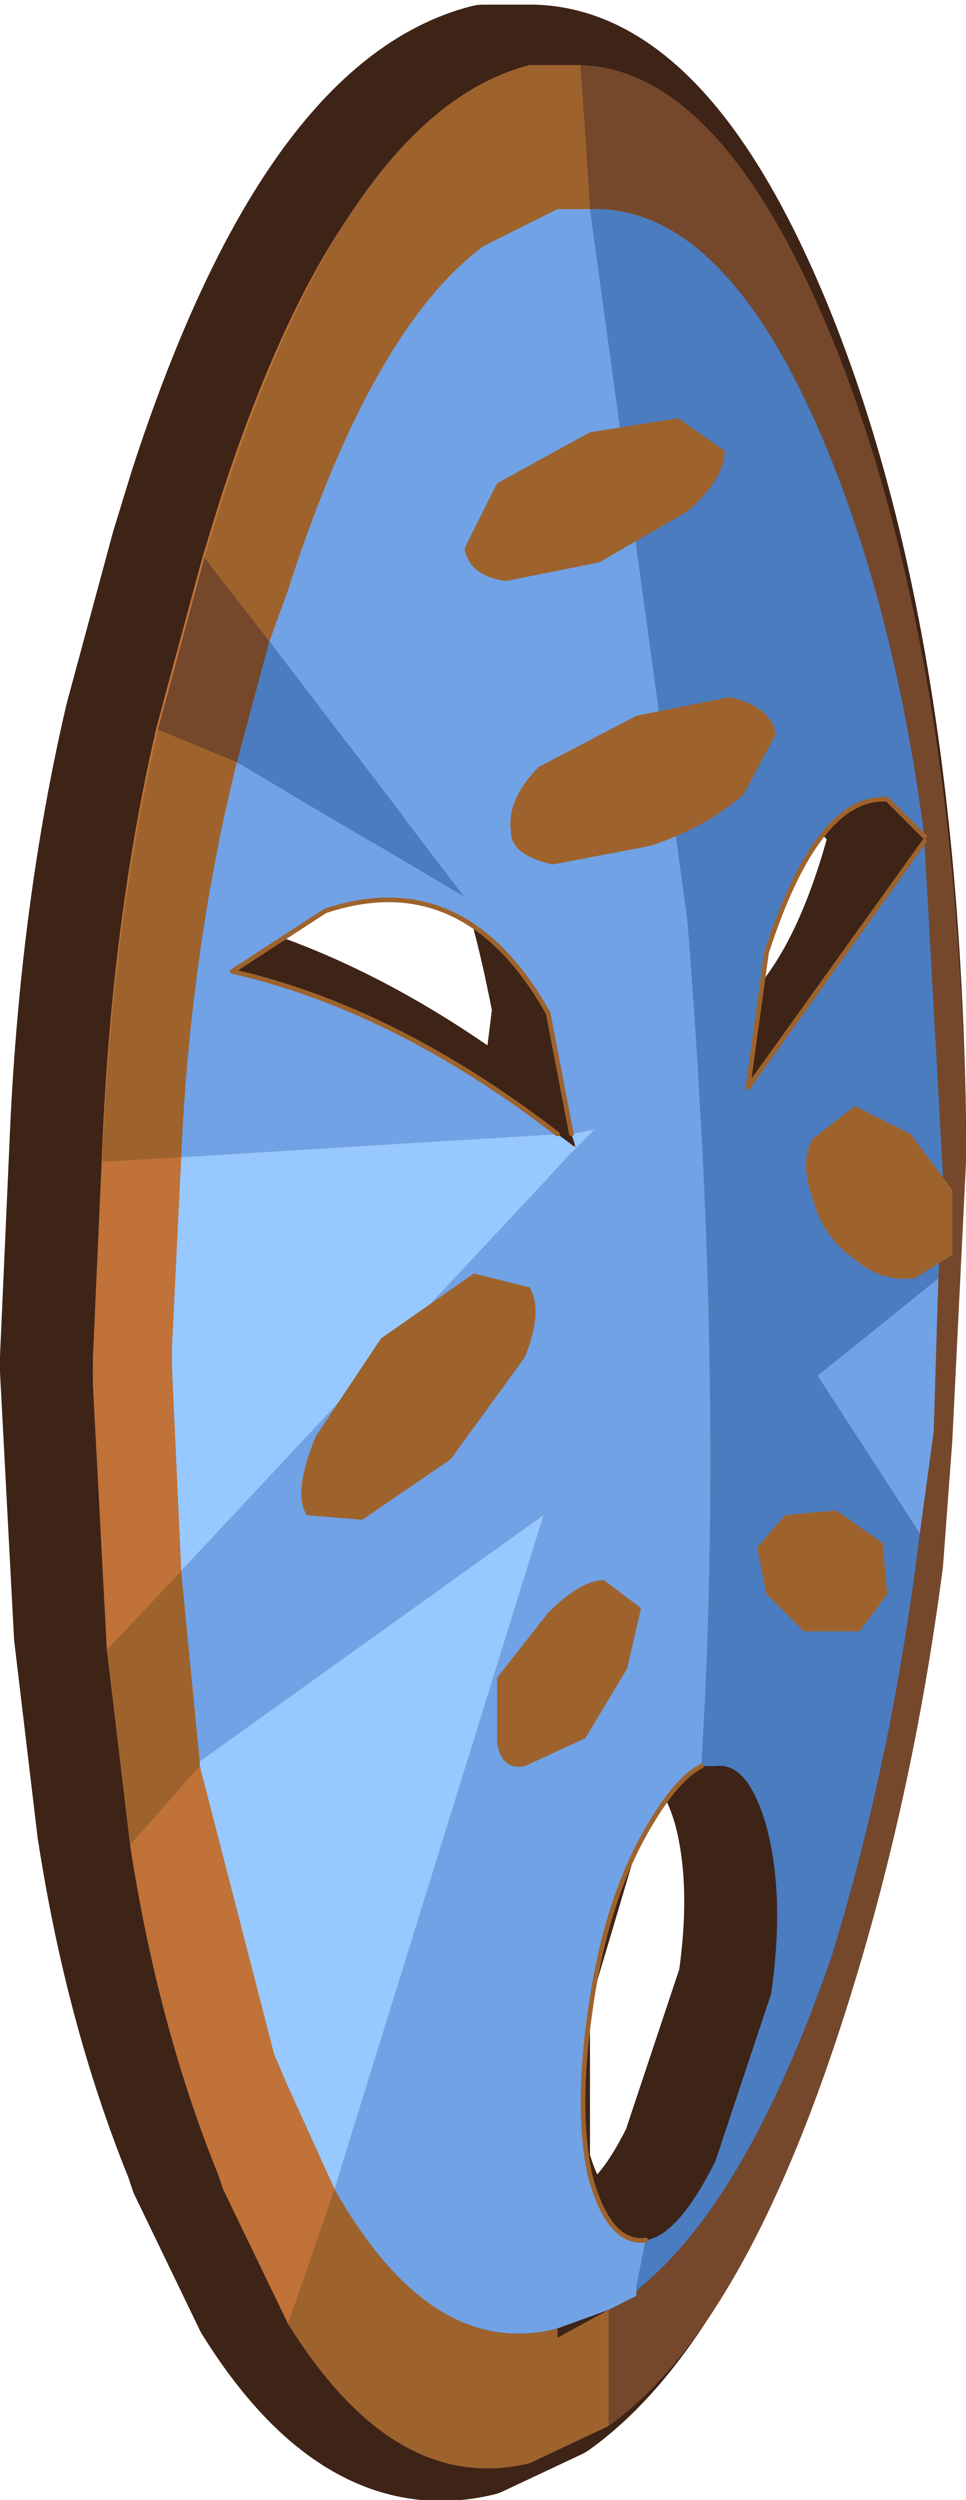 <?xml version="1.0"?>
<svg xmlns="http://www.w3.org/2000/svg" xmlns:xlink="http://www.w3.org/1999/xlink" width="40.05px" height="103.6px"><g transform="matrix(1, 0, 0, 1, -29, -16.05)"><use xlink:href="#object-0" width="10.4" height="26.9" transform="matrix(3.852, 0, 0, 3.852, 29, 16.05)"/></g><defs><g transform="matrix(1, 0, 0, 1, 6.1, 14.6)" id="object-0"><use xlink:href="#object-1" width="10.4" height="26.9" transform="matrix(1, 0, 0, 1, -6.1, -14.6)"/></g><g transform="matrix(1, 0, 0, 1, 6.1, 14.6)" id="object-1"><path fill-rule="evenodd" fill="#c07238" stroke="none" d="M2.4 -11Q3.75 -7.6 3.8 -2.3L3.65 0.75L3.55 2.1Q3.2 4.8 2.4 7.2Q1.35 10.35 -0.05 11.35L-0.9 11.75Q-2.35 12.1 -3.5 10.25L-4.2 8.8L-4.25 8.65Q-4.9 7.05 -5.2 5.1L-5.45 3L-5.6 0.15L-5.6 0L-5.5 -2.25Q-5.4 -4.75 -4.9 -6.9L-4.4 -8.75L-4.2 -9.4Q-2.85 -13.55 -0.9 -14.05L-0.35 -14.05Q1.2 -14 2.4 -11M1.45 -3.05Q2.75 -3.3 3.35 -5.7L2.95 -6.15Q0.8 -7.9 1.05 -4.75L1.45 -3.05M1.65 4.9Q1.45 4.2 1.1 4.25L0.95 4.25Q0.65 4.4 0.3 5.05L-0.25 6.9L-0.25 8.65Q-0.05 9.4 0.35 9.35Q0.7 9.3 1.1 8.5L1.7 6.7Q1.85 5.65 1.65 4.9M-4.1 -4.3Q-2.35 -3.9 -0.6 -2.55L-0.4 -2.4L-0.45 -2.55L-0.3 -3.75Q-0.95 -7.15 -2 -6.25L-3.45 -5.15L-4.1 -4.3M-0.6 10.3L-0.6 10.4L-0.05 10.1L-0.6 10.3"/><path fill="none" stroke="#3e2417" stroke-width="1" stroke-linecap="round" stroke-linejoin="round" d="M2.4 -11Q1.2 -14 -0.35 -14.05L-0.9 -14.05Q-2.85 -13.55 -4.2 -9.4L-4.4 -8.75L-4.9 -6.9Q-5.4 -4.75 -5.5 -2.25L-5.6 0L-5.6 0.15L-5.45 3L-5.2 5.1Q-4.9 7.05 -4.25 8.65L-4.2 8.8L-3.5 10.25Q-2.35 12.1 -0.9 11.75L-0.05 11.35Q1.35 10.35 2.4 7.2Q3.2 4.8 3.55 2.1L3.65 0.75L3.8 -2.3Q3.75 -7.6 2.4 -11M1.45 -3.05L1.05 -4.75Q0.8 -7.9 2.95 -6.15L3.35 -5.7Q2.75 -3.3 1.45 -3.05M1.65 4.9Q1.85 5.65 1.7 6.7L1.1 8.5Q0.7 9.3 0.35 9.35Q-0.05 9.4 -0.25 8.65L-0.25 6.9L0.3 5.05Q0.65 4.4 0.95 4.25L1.1 4.25Q1.45 4.2 1.65 4.9M-4.1 -4.3Q-2.35 -3.9 -0.6 -2.55L-0.4 -2.4L-0.45 -2.55L-0.3 -3.75Q-0.95 -7.15 -2 -6.25L-3.45 -5.15L-4.1 -4.3M-0.6 10.3L-0.05 10.1L-0.6 10.4L-0.6 10.3"/><path fill-rule="evenodd" fill="#9e632d" stroke="none" d="M0.15 -13.9L0.25 -12.35L-0.05 -12.35L-0.1 -12.35L-0.9 -11.95Q-2.1 -11.05 -3 -8.25L-3.2 -7.7L-3.9 -8.6L-3.7 -9.25Q-2.35 -13.4 -0.4 -13.9L0.15 -13.9M0.45 10.25L0.45 11.5L-0.4 11.9Q-1.85 12.25 -3 10.4L-2.5 8.95Q-1.45 10.8 -0.1 10.45L-0.1 10.55L0.45 10.25M-4.7 5.25L-4.95 3.15L-4.15 2.3L-3.95 4.35L-3.95 4.4L-4.7 5.25M-5 -2.1Q-4.9 -4.6 -4.4 -6.75L-3.55 -6.4Q-4.05 -4.4 -4.15 -2.15L-5 -2.1"/><path fill-rule="evenodd" fill="#75482c" stroke="none" d="M0.25 -12.35L0.15 -13.9Q1.7 -13.85 2.9 -10.85Q4.25 -7.45 4.3 -2.15L4.15 0.9L4.05 2.25Q3.7 4.95 2.9 7.35Q1.85 10.5 0.45 11.5L0.45 10.25L0.75 10.1L0.75 10.05L0.8 10Q1.95 9.05 2.85 6.45Q3.5 4.35 3.8 1.9L3.95 0.8L4 -0.85L4.05 -1.95L3.85 -5.55L3.85 -5.6Q3.55 -7.9 2.85 -9.65Q1.75 -12.4 0.25 -12.35M-3.9 -8.6L-3.2 -7.7L-3.55 -6.4L-4.4 -6.75L-3.9 -8.6"/><path fill-rule="evenodd" fill="#71a2e5" stroke="none" d="M-3.2 -7.7L-3 -8.25Q-2.1 -11.05 -0.9 -11.95L-0.1 -12.35L-0.05 -12.35L0.25 -12.35L1.3 -4.7Q1.7 0.3 1.45 4.4Q1.15 4.55 0.8 5.2Q0.4 5.95 0.25 7.05Q0.1 8.1 0.25 8.8Q0.45 9.55 0.85 9.5L0.75 10L0.75 10.1L0.45 10.25L-0.1 10.45Q-1.45 10.8 -2.5 8.95L-0.25 1.7L-3.95 4.35L-4.15 2.3L0.1 -2.25L0.3 -2.45L0.05 -2.4L-0.2 -3.7Q-1.1 -5.3 -2.6 -4.8L-3.6 -4.15Q-1.85 -3.75 -0.1 -2.4L-4.15 -2.15Q-4.05 -4.4 -3.55 -6.4L-1.1 -4.95L-3.2 -7.7M3.8 1.9L2.7 0.2L4 -0.85L3.95 0.8L3.8 1.9"/><path fill-rule="evenodd" fill="#4b7cbf" stroke="none" d="M1.45 4.4Q1.7 0.3 1.3 -4.7L0.25 -12.35Q1.75 -12.4 2.85 -9.65Q3.55 -7.9 3.85 -5.6L3.45 -6Q2.7 -6.05 2.15 -4.35L1.95 -2.9L3.85 -5.55L4.05 -1.95L4 -0.85L2.7 0.2L3.8 1.9Q3.5 4.35 2.85 6.45Q1.95 9.05 0.8 10L0.75 10L0.85 9.5Q1.2 9.45 1.6 8.65L2.2 6.85Q2.35 5.8 2.15 5.05Q1.95 4.35 1.6 4.4L1.45 4.4M-3.55 -6.4L-3.2 -7.7L-1.1 -4.95L-3.55 -6.4"/><path fill-rule="evenodd" fill="#3a82bf" stroke="none" d="M0.75 10L0.8 10L0.75 10.05L0.75 10"/><path fill-rule="evenodd" fill="#97c8ff" stroke="none" d="M-0.1 -2.4L0.1 -2.25L0.05 -2.4L0.3 -2.45L0.1 -2.25L-4.15 2.3L-4.25 0.1L-4.25 -0.1L-4.15 -2.15L-0.1 -2.4M-3.95 4.4L-3.95 4.35L-0.25 1.7L-2.5 8.95L-3 7.85L-3.15 7.5L-3.95 4.4"/><path fill-rule="evenodd" fill="#c07238" stroke="none" d="M-4.15 -2.15L-4.25 -0.1L-4.25 0.1L-4.15 2.3L-4.95 3.15L-5.1 0.3L-5.1 0.15L-5 -2.1L-4.15 -2.15M-3 10.4L-3.7 8.95L-3.75 8.8Q-4.4 7.2 -4.7 5.25L-3.95 4.4L-3.15 7.5L-3 7.85L-2.5 8.95L-3 10.4"/><path fill-rule="evenodd" fill="#6ea30e" stroke="none" d="M0.75 10.05L0.75 10.1L0.75 10L0.75 10.05"/><path fill="none" stroke="#9e632d" stroke-width="0.05" stroke-linecap="round" stroke-linejoin="round" d="M3.85 -5.55L1.95 -2.9L2.15 -4.35Q2.7 -6.05 3.45 -6L3.85 -5.6M0.05 -2.4L-0.2 -3.7Q-1.1 -5.3 -2.6 -4.8L-3.6 -4.15Q-1.85 -3.75 -0.1 -2.4M0.85 9.5Q0.45 9.55 0.25 8.8Q0.1 8.1 0.25 7.05Q0.4 5.95 0.8 5.2Q1.15 4.55 1.45 4.4"/><path fill-rule="evenodd" fill="#9e632d" stroke="none" d="M-0.65 -8.35Q-1.05 -8.4 -1.1 -8.7L-0.75 -9.4L0.25 -9.95L1.2 -10.1L1.7 -9.75Q1.7 -9.45 1.3 -9.1L0.35 -8.55L-0.65 -8.35M0.75 -6.9L1.75 -7.1Q2.2 -7 2.25 -6.7L1.9 -6.05Q1.5 -5.7 0.9 -5.5L-0.15 -5.3Q-0.6 -5.4 -0.6 -5.65Q-0.65 -6 -0.3 -6.35L0.75 -6.9M-2.8 1.7Q-2.95 1.45 -2.7 0.85L-2 -0.2L-1 -0.9L-0.4 -0.75Q-0.25 -0.5 -0.45 0L-1.25 1.1L-2.2 1.75L-2.8 1.7M4.15 -1.1L3.75 -0.85Q3.4 -0.8 3.1 -1.05Q2.75 -1.3 2.65 -1.7Q2.5 -2.1 2.65 -2.35L3.1 -2.7L3.7 -2.4L4.15 -1.8L4.15 -1.1M2.35 1.7L2.9 1.65L3.4 2L3.45 2.55L3.15 2.95L2.55 2.95L2.15 2.55L2.05 2.05L2.35 1.7M0.4 2.4L0.8 2.7L0.65 3.35L0.2 4.1L-0.45 4.4Q-0.7 4.45 -0.75 4.15L-0.75 3.45L-0.2 2.75Q0.15 2.4 0.4 2.4"/></g></defs></svg>

